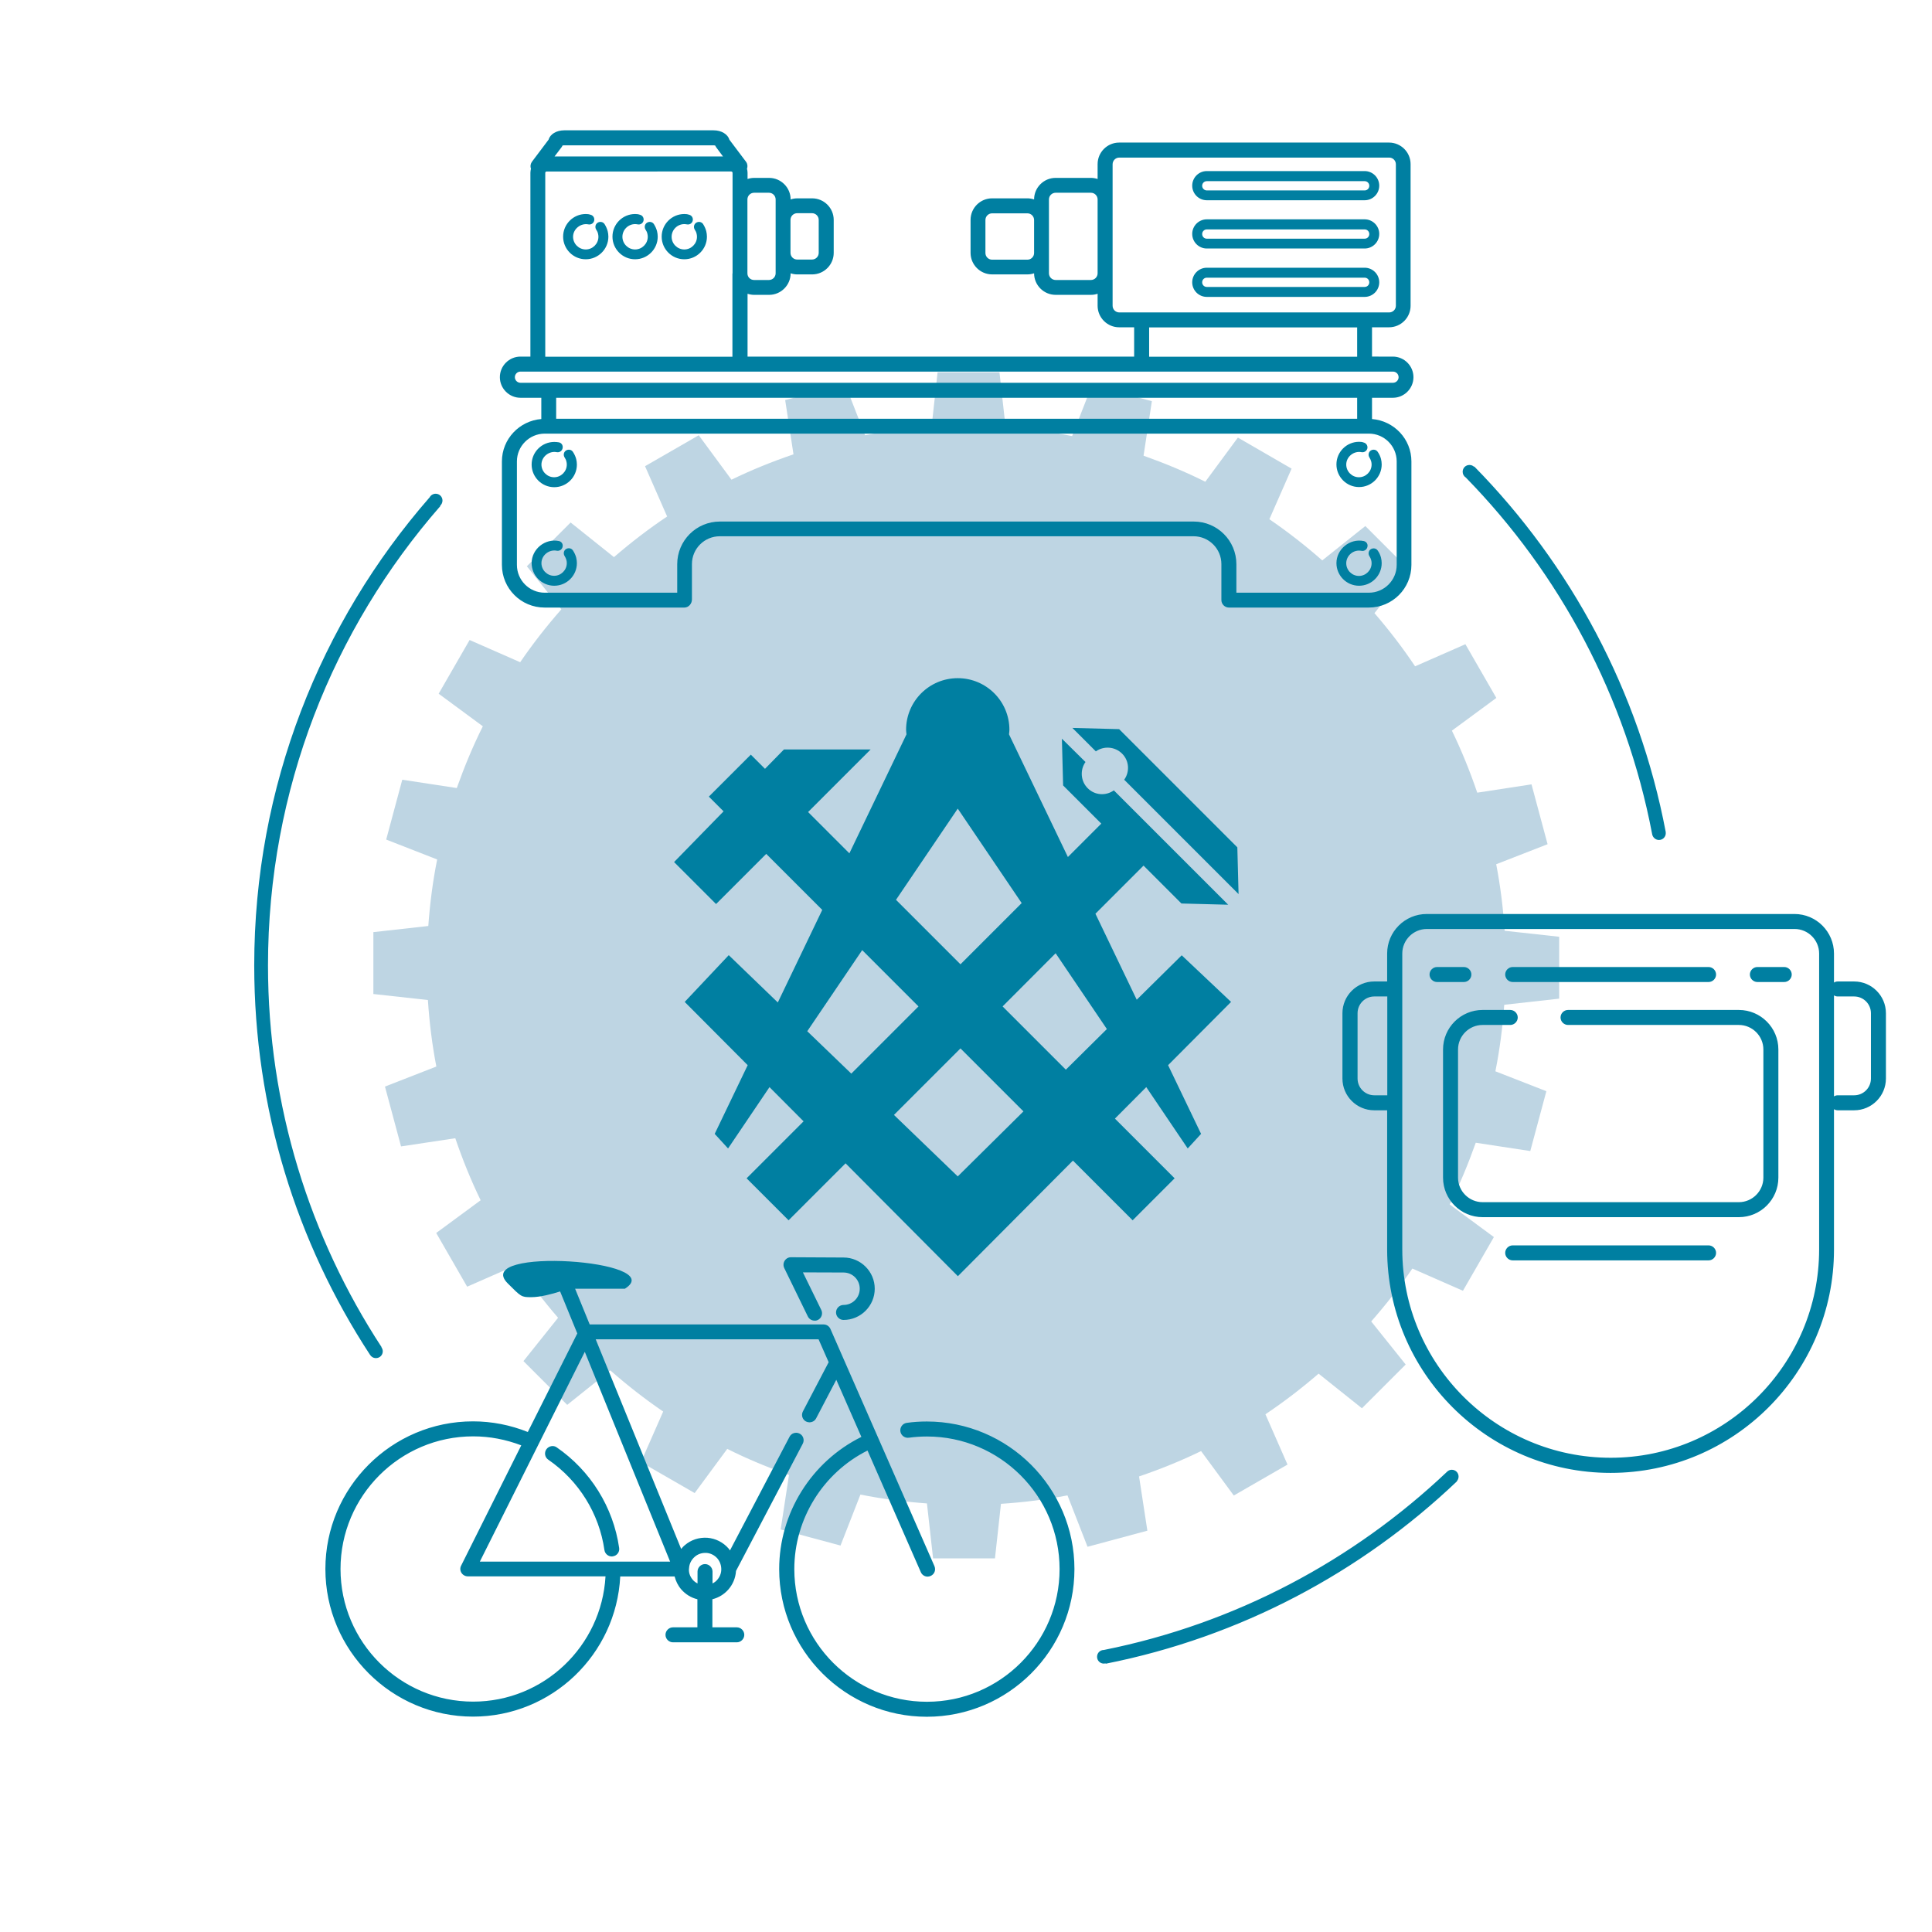 <?xml version="1.0" encoding="utf-8"?>
<!-- Generator: Adobe Illustrator 25.2.3, SVG Export Plug-In . SVG Version: 6.00 Build 0)  -->
<svg version="1.1" baseProfile="tiny" id="Ebene_1" xmlns="http://www.w3.org/2000/svg" xmlns:xlink="http://www.w3.org/1999/xlink"
	 x="0px" y="0px" viewBox="0 0 1417.3 1417.3" overflow="visible" xml:space="preserve">
<path fill-rule="evenodd" fill="#BED5E3" d="M1143.8,732.6v-45.4l-40-4.4c-1.1-16.6-3.1-32.8-6.2-48.8l37.7-14.7l-11.8-43.9
	l-39.8,6.1c-5.3-15.6-11.5-30.9-18.6-45.5l32.6-24l-22.7-39.4l-36.9,16.2c-9.1-13.6-19.1-26.6-29.8-39l25.4-31.8l-32.1-32.1
	L970,411.1c-12.3-10.8-25.2-20.9-38.8-30.2l16.3-37.1L908.1,321l-23.9,32.4c-14.6-7.3-29.8-13.6-45.3-19.1l6.1-40l-43.9-11.8
	l-14.6,37.4c-15.9-3.2-32.2-5.3-48.8-6.5l-4.5-40.3h-45.4l-4.4,40c-16.6,1.1-32.8,3.1-48.8,6.2l-14.7-37.7L576,293.5l6.1,39.8
	c-15.6,5.3-30.9,11.5-45.5,18.6l-24-32.6L473.2,342l16.2,36.9c-13.6,9.1-26.6,19.1-39,29.8l-31.8-25.4l-32.1,32.1l25.3,31.6
	c-10.8,12.3-20.9,25.2-30.2,38.8l-37.1-16.3l-22.7,39.4l32.4,23.9c-7.3,14.6-13.6,29.8-19.1,45.3l-40-6.1l-11.8,43.9l37.4,14.6
	c-3.2,15.9-5.3,32.2-6.5,48.8l-40.3,4.5v45.4l40,4.4c1.1,16.6,3.1,32.8,6.2,48.8l-37.7,14.7l11.8,43.9L334,835
	c5.3,15.6,11.5,30.9,18.6,45.5l-32.6,24l22.7,39.4l36.9-16.2c9.1,13.6,19.1,26.6,29.8,39l-25.4,31.8l32.1,32.1l31.6-25.3
	c12.3,10.8,25.2,20.9,38.8,30.2l-16.3,37.1l39.4,22.7l23.9-32.4c14.6,7.3,29.8,13.6,45.3,19.1l-6.1,40l43.9,11.8l14.6-37.4
	c15.9,3.2,32.2,5.3,48.8,6.5l4.5,40.3h45.4l4.4-40c16.6-1.1,32.8-3.1,48.8-6.2l14.7,37.7l43.9-11.8l-6.1-39.8
	c15.6-5.3,30.9-11.5,45.5-18.6l24,32.6l39.4-22.7l-16.2-36.9c13.6-9.1,26.6-19.1,39-29.8l31.8,25.4l32.1-32.1l-25.3-31.6
	c10.8-12.3,20.9-25.2,30.2-38.8l37.1,16.3l22.7-39.4l-32.4-23.9c7.3-14.6,13.6-29.8,19.1-45.3l40,6.1l11.8-43.9l-37.4-14.6
	c3.2-15.9,5.3-32.2,6.5-48.8L1143.8,732.6z"/>
<path fill-rule="evenodd" fill="#007FA1" d="M1360.2,814.5L1360.2,814.5h-12.1c-1,0-1.9-0.3-2.7-0.8v102.9
	c0,90.4-73.5,163.9-163.9,163.9c-90.4,0-163.9-73.5-163.9-163.9V814.5h-9.5c-12.8,0-23.3-10.4-23.3-23.3v-47.9
	c0-12.8,10.4-23.3,23.3-23.3h9.5v-20.5c0-16,13-29,29-29h269.8c16,0,29,13,29,29v21.3c0.8-0.5,1.7-0.8,2.7-0.8h12.1
	c12.8,0,23.3,10.4,23.3,23.3v47.9C1383.5,804,1373.1,814.5,1360.2,814.5L1360.2,814.5z M1017.7,731L1017.7,731h-9.5
	c-6.8,0-12.3,5.5-12.3,12.3v47.9c0,6.8,5.5,12.3,12.3,12.3h9.5V731L1017.7,731z M1334.5,699.5L1334.5,699.5c0-9.9-8.1-18-18-18
	h-269.8c-9.9,0-18,8.1-18,18v217c0,84.3,68.6,152.9,152.9,152.9c84.3,0,152.9-68.6,152.9-152.9V699.5L1334.5,699.5z M1372.5,743.3
	L1372.5,743.3c0-6.8-5.5-12.3-12.3-12.3h-12.1c-1,0-1.9-0.3-2.7-0.8v74.1c0.8-0.5,1.7-0.8,2.7-0.8h12.1c6.8,0,12.3-5.5,12.3-12.3
	V743.3L1372.5,743.3z M1087.6,892.9h188c16,0,29-13,29-29v-94c0-16-13-29-29-29h-125.3c-3,0-5.5,2.5-5.5,5.5c0,3,2.5,5.5,5.5,5.5
	h125.3c9.9,0,18,8.1,18,18v94c0,9.9-8.1,18-18,18h-188c-9.9,0-18-8.1-18-18v-94c0-9.9,8.1-18,18-18h20.3c3,0,5.5-2.5,5.5-5.5
	c0-3-2.5-5.5-5.5-5.5h-20.3c-16,0-29,13-29,29v94C1058.6,879.9,1071.6,892.9,1087.6,892.9L1087.6,892.9L1087.6,892.9z M1283.7,714.9
	c0,3,2.5,5.5,5.5,5.5h19.7c3,0,5.5-2.5,5.5-5.5s-2.5-5.5-5.5-5.5h-19.7C1286.2,709.4,1283.7,711.9,1283.7,714.9L1283.7,714.9
	L1283.7,714.9z M1253.4,720.4c3,0,5.5-2.5,5.5-5.5s-2.5-5.5-5.5-5.5h-143.7c-3,0-5.5,2.5-5.5,5.5s2.5,5.5,5.5,5.5H1253.4
	L1253.4,720.4L1253.4,720.4z M1073.9,720.4c3,0,5.5-2.5,5.5-5.5s-2.5-5.5-5.5-5.5h-19.7c-3,0-5.5,2.5-5.5,5.5s2.5,5.5,5.5,5.5
	H1073.9L1073.9,720.4L1073.9,720.4z M1109.7,913.6c-3,0-5.5,2.5-5.5,5.5c0,3,2.5,5.5,5.5,5.5h143.7c3,0,5.5-2.5,5.5-5.5
	c0-3-2.5-5.5-5.5-5.5H1109.7L1109.7,913.6L1109.7,913.6z M1222,611.2L1222,611.2c0,2.8-2.2,5-5,5c-2.5,0-4.6-1.9-5-4.3l0,0
	c-19.2-100.8-67.8-191.1-136.7-261.6c-1.4-0.9-2.3-2.4-2.3-4.2c0-2.8,2.2-5,5-5c1.3,0,2.5,0.5,3.3,1.3l0.2-0.2
	c70.9,72.2,120.9,164.9,140.5,268.3l-0.1,0C1222,610.8,1222,611,1222,611.2L1222,611.2z M1021.8,261.6L1021.8,261.6
	c8.3,0,15.1,6.8,15.1,15.1c0,8.3-6.8,15.1-15.1,15.1h-15.3v15.6c16.1,1.3,28.9,14.6,28.9,31.1v75.9c0,17.3-14,31.3-31.3,31.3H901.5
	c-3,0-5.5-2.5-5.5-5.5l0-26.4c0-11.2-9.1-20.4-20.4-20.4H528c-11.2,0-20.4,9.1-20.4,20.4v26c0,3-2.4,5.9-5.5,5.9H399.5
	c-17.3,0-31.3-14-31.3-31.3v-75.9c0-16.4,12.8-29.8,28.9-31.1v-15.6h-15.3c-8.3,0-15.1-6.8-15.1-15.1c0-8.3,6.8-15.1,15.1-15.1h7.3
	V126.7c0-1,0.2-2,0.4-2.9c-0.6-1.7-0.4-3.5,0.7-5.1l12.2-16.2c1.2-4.1,5.8-6.9,11.6-6.9h109.5c5.8,0,10.4,2.9,11.6,6.9l12.2,16.2
	c1.1,1.5,1.3,3.4,0.7,5.1c0.2,0.9,0.4,1.9,0.4,2.9v4.6c1.5-0.5,3.2-0.8,4.9-0.8h10.9c8.7,0,15.8,7.1,15.8,15.8v0
	c1.5-0.5,3.2-0.8,4.9-0.8h10.9c8.7,0,15.8,7.1,15.8,15.8v24.2c0,8.7-7.1,15.8-15.8,15.8h-10.9c-1.7,0-3.3-0.3-4.9-0.8v0
	c0,8.7-7.1,15.8-15.8,15.8h-10.9c-1.7,0-3.3-0.3-4.9-0.8v46.1H832v-21.5h-11c-8.7,0-15.8-7.1-15.8-15.8v-8.8
	c-1.5,0.5-3.2,0.8-4.9,0.8h-25.9c-8.7,0-15.8-7.1-15.8-15.8v0c-1.5,0.5-3.2,0.8-4.9,0.8h-25.9c-8.7,0-15.8-7.1-15.8-15.8v-24.2
	c0-8.7,7.1-15.8,15.8-15.8h25.9c1.7,0,3.3,0.3,4.9,0.8v0c0-8.7,7.1-15.8,15.8-15.8h25.9c1.7,0,3.3,0.3,4.9,0.8v-10.9
	c0-8.7,7.1-15.8,15.8-15.8h198c8.7,0,15.8,7.1,15.8,15.8v103.9c0,8.7-7.1,15.8-15.8,15.8h-12.5v21.5H1021.8L1021.8,261.6z
	 M579.9,185.5L579.9,185.5c0,2.7,2.2,4.9,4.9,4.9h10.9c2.7,0,4.9-2.2,4.9-4.9v-24.2c0-2.7-2.2-4.9-4.9-4.9h-10.9
	c-2.7,0-4.9,2.2-4.9,4.9V185.5L579.9,185.5z M758.6,161.4L758.6,161.4c0-2.7-2.2-4.9-4.9-4.9h-25.9c-2.7,0-4.9,2.2-4.9,4.9v24.2
	c0,2.7,2.2,4.9,4.9,4.9h25.9c2.7,0,4.9-2.2,4.9-4.9V161.4L758.6,161.4z M805.2,146.3L805.2,146.3c0-2.7-2.2-4.9-4.9-4.9h-25.9
	c-2.7,0-4.9,2.2-4.9,4.9v15v24.2v15c0,2.7,2.2,4.9,4.9,4.9h25.9c2.7,0,4.9-2.2,4.9-4.9V146.3L805.2,146.3z M379.2,338.5L379.2,338.5
	v75.9c0,11.2,9.1,20.4,20.4,20.4h97.2l0-20.9c0-17.3,14-31.3,31.3-31.3h347.6c17.3,0,31.3,14,31.3,31.3v20.9h97.2
	c11.2,0,20.4-9.1,20.4-20.4v-75.9c0-11.2-9.1-20.4-20.4-20.4H399.5C388.3,318.2,379.2,327.3,379.2,338.5L379.2,338.5z M995.6,307.2
	L995.6,307.2v-15.4H408v15.4H995.6L995.6,307.2z M525.5,108.2L525.5,108.2c-0.3-0.4-0.6-0.9-0.8-1.4c-0.3-0.1-0.8-0.2-1.3-0.2H413.9
	c-0.6,0-1,0.1-1.3,0.2c-0.2,0.5-0.4,1-0.8,1.4l-5,6.6h123.6L525.5,108.2L525.5,108.2z M537.4,200.6L537.4,200.6v-54.2v-19.6
	c0-0.5-0.4-1-1-1H401c-0.5,0-1,0.4-1,1v134.9h137.3V200.6L537.4,200.6z M553.2,205.4L553.2,205.4h10.9c2.7,0,4.9-2.2,4.9-4.9v-15
	v-24.2v-15c0-2.7-2.2-4.9-4.9-4.9h-10.9c-2.7,0-4.9,2.2-4.9,4.9v54.2C548.3,203.3,550.5,205.4,553.2,205.4L553.2,205.4z
	 M1019.1,229.2L1019.1,229.2c2.7,0,4.9-2.2,4.9-4.9V120.5c0-2.7-2.2-4.9-4.9-4.9h-198c-2.7,0-4.9,2.2-4.9,4.9v25.8v54.2v23.8
	c0,2.7,2.2,4.9,4.9,4.9H1019.1L1019.1,229.2z M843,240.2L843,240.2v21.5h152.6v-21.5H843L843,240.2z M381.8,272.6L381.8,272.6
	c-2.3,0-4.1,1.9-4.1,4.1c0,2.3,1.9,4.1,4.1,4.1h640.1c2.3,0,4.1-1.9,4.1-4.1c0-2.3-1.9-4.1-4.1-4.1H381.8L381.8,272.6z M885.3,125.5
	c-5.9,0-10.7,4.8-10.7,10.7c0,5.9,4.8,10.7,10.7,10.7h115.8c5.9,0,10.7-4.8,10.7-10.7c0-5.9-4.8-10.7-10.7-10.7H885.3L885.3,125.5
	L885.3,125.5z M885.3,139.7L885.3,139.7h115.8c1.9,0,3.4-1.5,3.4-3.4c0-1.9-1.5-3.4-3.4-3.4H885.3c-1.9,0-3.4,1.5-3.4,3.4
	C881.9,138.1,883.4,139.7,885.3,139.7L885.3,139.7z M885.3,160.9c-5.9,0-10.7,4.8-10.7,10.7c0,5.9,4.8,10.7,10.7,10.7h115.8
	c5.9,0,10.7-4.8,10.7-10.7c0-5.9-4.8-10.7-10.7-10.7H885.3L885.3,160.9L885.3,160.9z M885.3,175.1L885.3,175.1h115.8
	c1.9,0,3.4-1.5,3.4-3.4c0-1.9-1.5-3.4-3.4-3.4H885.3c-1.9,0-3.4,1.5-3.4,3.4C881.9,173.6,883.4,175.1,885.3,175.1L885.3,175.1z
	 M885.3,196.4c-5.9,0-10.7,4.8-10.7,10.7c0,5.9,4.8,10.7,10.7,10.7h115.8c5.9,0,10.7-4.8,10.7-10.7c0-5.9-4.8-10.7-10.7-10.7H885.3
	L885.3,196.4L885.3,196.4z M885.3,210.5L885.3,210.5h115.8c1.9,0,3.4-1.5,3.4-3.4c0-1.9-1.5-3.4-3.4-3.4H885.3
	c-1.9,0-3.4,1.5-3.4,3.4C881.9,209,883.4,210.5,885.3,210.5L885.3,210.5z M429.7,157c-9.1,0-16.6,7.4-16.6,16.6
	c0,9.1,7.4,16.6,16.6,16.6c9.1,0,16.6-7.4,16.6-16.6c0-1.4-0.2-2.7-0.5-4c-0.5-1.9-1.3-3.6-2.3-5.2c-1.1-1.7-3.4-2.1-5.1-1
	c-1.7,1.1-2.1,3.4-1,5.1c0.6,0.9,1.1,1.9,1.3,2.9c0.2,0.7,0.3,1.5,0.3,2.3c0,5.1-4.2,9.3-9.3,9.3c-5.1,0-9.3-4.2-9.3-9.3
	c0-5.8,5.7-10.2,11.2-9.1c2,0.4,3.9-0.8,4.3-2.8c0.4-2-0.8-3.9-2.8-4.3C432,157.1,430.8,157,429.7,157L429.7,157L429.7,157z
	 M465.9,157c-9.1,0-16.6,7.4-16.6,16.6c0,9.1,7.4,16.6,16.6,16.6c9.1,0,16.6-7.4,16.6-16.6c0-1.4-0.2-2.7-0.5-4
	c-0.5-1.9-1.3-3.6-2.3-5.2c-1.1-1.7-3.4-2.1-5.1-1c-1.7,1.1-2.1,3.4-1,5.1c0.6,0.9,1.1,1.9,1.3,2.9c0.2,0.7,0.3,1.5,0.3,2.3
	c0,5.1-4.2,9.3-9.3,9.3c-5.1,0-9.3-4.2-9.3-9.3c0-5.1,4.2-9.3,9.3-9.3c0.6,0,1.3,0.1,1.9,0.2c2,0.4,3.9-0.8,4.3-2.8
	c0.4-2-0.8-3.9-2.8-4.3C468.2,157.1,467,157,465.9,157L465.9,157L465.9,157z M502,157c-9.1,0-16.6,7.4-16.6,16.6
	c0,9.1,7.4,16.6,16.6,16.6c9.1,0,16.6-7.4,16.6-16.6c0-1.4-0.2-2.7-0.5-4c-0.5-1.9-1.3-3.6-2.3-5.2c-1.1-1.7-3.4-2.1-5.1-1
	c-1.7,1.1-2.1,3.4-1,5.1c0.6,0.9,1.1,1.9,1.3,2.9c0.2,0.7,0.3,1.5,0.3,2.3c0,5.1-4.2,9.3-9.3,9.3c-5.1,0-9.3-4.2-9.3-9.3
	c0-5.1,4.2-9.3,9.3-9.3c0.6,0,1.3,0.1,1.9,0.2c2,0.4,3.9-0.8,4.3-2.8c0.4-2-0.8-3.9-2.8-4.3C504.3,157.1,503.2,157,502,157L502,157
	L502,157z M410,324.5c-1.1-0.2-2.3-0.3-3.4-0.3c-9.1,0-16.6,7.4-16.6,16.6c0,9.1,7.4,16.6,16.6,16.6c9.1,0,16.6-7.4,16.6-16.6
	c0-1.4-0.2-2.7-0.5-4c-0.5-1.9-1.3-3.6-2.4-5.3c-1.1-1.7-3.4-2.1-5.1-1c-1.7,1.1-2.1,3.4-1,5.1c0.6,0.9,1.1,1.9,1.3,2.9
	c0.2,0.7,0.3,1.5,0.3,2.3c0,5.1-4.2,9.3-9.3,9.3c-5.1,0-9.3-4.2-9.3-9.3c0-5.8,5.7-10.2,11.2-9.1c2,0.4,3.9-0.9,4.3-2.8
	C413.2,326.8,412,324.9,410,324.5L410,324.5L410,324.5z M410,396.9c-10.1-2.1-20,5.9-20,16.2c0,9.1,7.4,16.6,16.6,16.6
	c9.1,0,16.6-7.4,16.6-16.6c0-1.4-0.2-2.7-0.5-4c-0.5-1.9-1.3-3.6-2.4-5.3c-1.1-1.7-3.4-2.1-5.1-1c-1.7,1.1-2.1,3.4-1,5.1
	c0.6,0.9,1,1.9,1.3,2.9c0.2,0.7,0.3,1.5,0.3,2.3c0,5.1-4.2,9.3-9.3,9.3c-5.1,0-9.3-4.2-9.3-9.3c0-5.7,5.5-10.2,11.2-9.1
	c2,0.4,3.9-0.9,4.3-2.8C413.2,399.2,412,397.3,410,396.9L410,396.9L410,396.9z M997,324.1c-9.1,0-16.6,7.4-16.6,16.6
	c0,9.1,7.4,16.6,16.6,16.6c9.1,0,16.6-7.4,16.6-16.6c0-1.4-0.2-2.7-0.5-4c-0.5-1.9-1.3-3.6-2.4-5.2c-1.1-1.7-3.4-2.1-5.1-1
	c-1.7,1.1-2.1,3.4-1,5.1c0.6,0.9,1,1.9,1.3,2.9c0.2,0.7,0.3,1.5,0.3,2.3c0,5.1-4.2,9.3-9.3,9.3c-5.1,0-9.3-4.2-9.3-9.3
	c0-5.8,5.6-10.2,11.2-9.1c1.9,0.4,3.9-0.9,4.3-2.8c0.4-2-0.9-3.9-2.8-4.3C999.3,324.2,998.2,324.1,997,324.1L997,324.1L997,324.1z
	 M1000.4,396.9c-10.2-2.1-20,6-20,16.2c0,9.1,7.4,16.6,16.6,16.6c9.1,0,16.6-7.4,16.6-16.6c0-1.4-0.2-2.7-0.5-4
	c-0.5-1.9-1.3-3.7-2.4-5.2c-1.1-1.7-3.4-2.1-5.1-1c-1.7,1.1-2.1,3.4-1,5.1c0.6,0.9,1,1.9,1.3,2.9c0.2,0.7,0.3,1.5,0.3,2.3
	c0,5.1-4.2,9.3-9.3,9.3c-5.1,0-9.3-4.2-9.3-9.3c0-5.7,5.4-10.3,11.2-9.1c1.9,0.4,3.9-0.9,4.3-2.8
	C1003.7,399.2,1002.4,397.3,1000.4,396.9L1000.4,396.9L1000.4,396.9z M423.5,978.2L423.5,978.2l-12.6-30.8
	c-5.7,1.8-14.4,4.2-21.3,4.2c-7.2,0-7.3-0.3-17.1-10.1c-27.3-27.2,119.3-17.1,85.9,3.9h-36.5l10.7,26.2h171.6c2.2,0,4.1,1.3,5,3.3
	l76.3,174c1.2,2.8,0,6-2.8,7.2c-0.7,0.3-1.5,0.5-2.2,0.5c-2.1,0-4.1-1.2-5-3.3l-39.1-89.2c-32.7,16.4-53.7,50.2-53.7,87
	c0,53.7,43.7,97.3,97.3,97.3c53.7,0,97.3-43.7,97.3-97.3c0-53.7-43.7-97.3-97.3-97.3c-4.4,0-8.9,0.3-13.3,0.9
	c-3,0.4-5.8-1.7-6.2-4.7c-0.4-3,1.7-5.8,4.7-6.2c4.8-0.7,9.8-1,14.7-1c59.7,0,108.3,48.6,108.3,108.3c0,59.7-48.6,108.3-108.3,108.3
	c-59.7,0-108.3-48.6-108.3-108.3c0-41.1,23.6-78.8,60.3-97l-18.4-41.9l-14.8,28.3c-1,1.9-2.9,2.9-4.9,2.9c-0.9,0-1.7-0.2-2.5-0.6
	c-2.7-1.4-3.7-4.7-2.3-7.4l18.9-36.1l-7.4-16.8H437l62.7,153.8c0.8-0.9,1.6-1.9,2.6-2.7c4.6-4,10.5-5.9,16.6-5.5
	c6.1,0.5,11.6,3.3,15.6,7.9c0.4,0.4,0.6,0.9,1,1.4l43.7-83.4c1.4-2.7,4.7-3.7,7.4-2.3c2.7,1.4,3.7,4.7,2.3,7.4l-49,93.4
	c0,0.1,0,0.2,0,0.3c-0.8,10.1-8,18.1-17.3,20.4v20.6h17.9c3,0,5.5,2.5,5.5,5.5c0,3-2.5,5.5-5.5,5.5h-46.8c-3,0-5.5-2.5-5.5-5.5
	c0-3,2.5-5.5,5.5-5.5h17.9v-20.6c-4.6-1.1-8.7-3.6-11.9-7.3c-2.4-2.8-3.9-6-4.8-9.4h-39.9c-2.9,57.2-50.2,102.8-108,102.8
	c-59.7,0-108.3-48.6-108.3-108.3c0-59.7,48.6-108.3,108.3-108.3c13.9,0,27.4,2.7,40.2,7.8L423.5,978.2L423.5,978.2z M508.1,1158.8
	L508.1,1158.8c1,1.2,2.2,2.1,3.6,2.8v-8.7c0-3,2.5-5.5,5.5-5.5c3,0,5.5,2.5,5.5,5.5v8.7c0.8-0.4,1.6-0.9,2.3-1.5
	c2.4-2.1,3.9-5,4.1-8.1c0,0,0,0,0,0c0.2-3.2-0.8-6.3-2.8-8.7c-2.1-2.4-5-3.9-8.1-4.1c-0.3,0-0.6,0-0.9,0c-2.8,0-5.6,1-7.7,2.9
	c-2.4,2.1-3.9,5-4.1,8.1C505,1153.3,506.1,1156.4,508.1,1158.8L508.1,1158.8z M491.6,1145.6L491.6,1145.6L429,991.7L352,1145.6
	H491.6L491.6,1145.6z M347.1,1053.7L347.1,1053.7c-53.7,0-97.3,43.7-97.3,97.3c0,53.7,43.7,97.3,97.3,97.3
	c51.8,0,94.2-40.7,97.1-91.9h-101c-1.9,0-3.7-1-4.7-2.6c-1-1.6-1.1-3.6-0.2-5.3l44.1-88.2C371.1,1056,359.3,1053.7,347.1,1053.7
	L347.1,1053.7z M400.8,1063.2c-1.7,2.5-1.1,5.9,1.4,7.6c22.4,15.4,37.4,39.6,41.2,66.3c0.4,2.7,2.7,4.7,5.4,4.7c0.3,0,0.5,0,0.8-0.1
	c3-0.4,5.1-3.2,4.6-6.2c-4.3-29.8-21-56.7-45.9-73.8C406,1060.1,402.6,1060.7,400.8,1063.2L400.8,1063.2L400.8,1063.2z M322.9,371
	c1-0.9,1.7-2.3,1.7-3.8c0-2.8-2.2-5-5-5c-1.9,0-3.6,1.1-4.4,2.6C235,456.7,186.5,576.8,186.5,708.2c0,105.4,31.2,203.5,84.9,285.6
	l0,0c0.9,1.5,2.5,2.5,4.4,2.5c2.8,0,5-2.2,5-5c0-1.1-0.4-2.1-1-3l0.1-0.1c-52.6-80.5-83.3-176.7-83.3-280
	c0-129,47.7-246.8,126.4-336.9L322.9,371L322.9,371L322.9,371z M907.7,621.6L907.7,621.6l0.9,34.3L824.7,572
	c4.2-5.8,3.7-14-1.6-19.2s-13.4-5.7-19.2-1.6l-17.2-17.2l34.3,0.9L907.7,621.6L907.7,621.6z M600,968.3c2.7-1.3,3.8-4.6,2.5-7.3
	L589,933.4l29.8,0.1c6.6,0,11.9,5.3,11.9,11.9c0,6.6-5.3,11.9-11.9,11.9c-3,0-5.5,2.5-5.5,5.5c0,3,2.5,5.5,5.5,5.5
	c12.6,0,22.9-10.3,22.9-22.9c0-12.6-10.3-22.9-22.9-22.9l-38.6-0.2c0,0,0,0,0,0c-1.9,0-3.6,1-4.6,2.6c-1,1.6-1.1,3.6-0.3,5.3
	l17.3,35.5c0.9,1.9,2.9,3.1,4.9,3.1C598.4,968.9,599.2,968.7,600,968.3L600,968.3L600,968.3z M779,541.9l0.9,34.3l28,28l-24.5,24.5
	l-43.2-90c0.1-1.1,0.3-2.2,0.3-3.3c0-20.9-16.9-37.9-37.9-37.9c-20.9,0-37.9,16.9-37.9,37.9c0,1.1,0.2,2.2,0.3,3.3L623.1,626
	l-30.3-30.3l45.9-45.9h-63.6L561.2,564l-10.4-10.4l-30.8,30.8l10.8,10.8l-36.3,37.2l30.8,30.8l36.8-36.8l41.1,41.1l-32.6,67.9
	l-36-34.7L502.3,735l46.2,46.4l-24.2,50.4l9.8,10.7l30.4-45l25,25.1l-41.8,41.8l30.8,30.8l41.8-41.8l82.4,82.8l84.4-84.8l43.8,43.8
	l30.8-30.8l-43.8-43.8l23-23.1l30.4,45l9.8-10.7l-24.2-50.4l46.2-46.4l-36.2-34.2l-33,32.6l-30.3-63.1l35.3-35.3l27.8,27.8l34.3,0.9
	l-83.9-83.9c-5.8,4.2-14,3.7-19.2-1.6c-5.2-5.2-5.7-13.4-1.6-19.2L779,541.9L779,541.9L779,541.9z M702.6,863l-46.8-45.1l48.8-48.8
	l46.2,46.2L702.6,863L702.6,863L702.6,863z M592.2,756.5l40.3-59.5l41.3,41.3l-49.3,49.3L592.2,756.5L592.2,756.5L592.2,756.5z
	 M702.6,593.2l46.9,69.3l-44.9,44.9l-47.3-47.3L702.6,593.2L702.6,593.2L702.6,593.2z M774.4,699.3l37.6,55.6l-30.1,29.8l-46.4-46.4
	L774.4,699.3L774.4,699.3L774.4,699.3z M809.8,1210.4c-2.8,0-5,2.2-5,5c0,2.8,2.2,5,5,5c0.4,0,0.8-0.1,1.2-0.2l0.1,0.3
	c98.8-19.6,187.5-67,257.7-133.8l-0.1-0.1c0.8-0.9,1.3-2.1,1.3-3.4c0-2.8-2.2-5-5-5c-1.4,0-2.6,0.6-3.5,1.5l0,0
	C992.8,1144.8,906.2,1191.1,809.8,1210.4C809.8,1210.4,809.8,1210.4,809.8,1210.4L809.8,1210.4z"/>
</svg>
